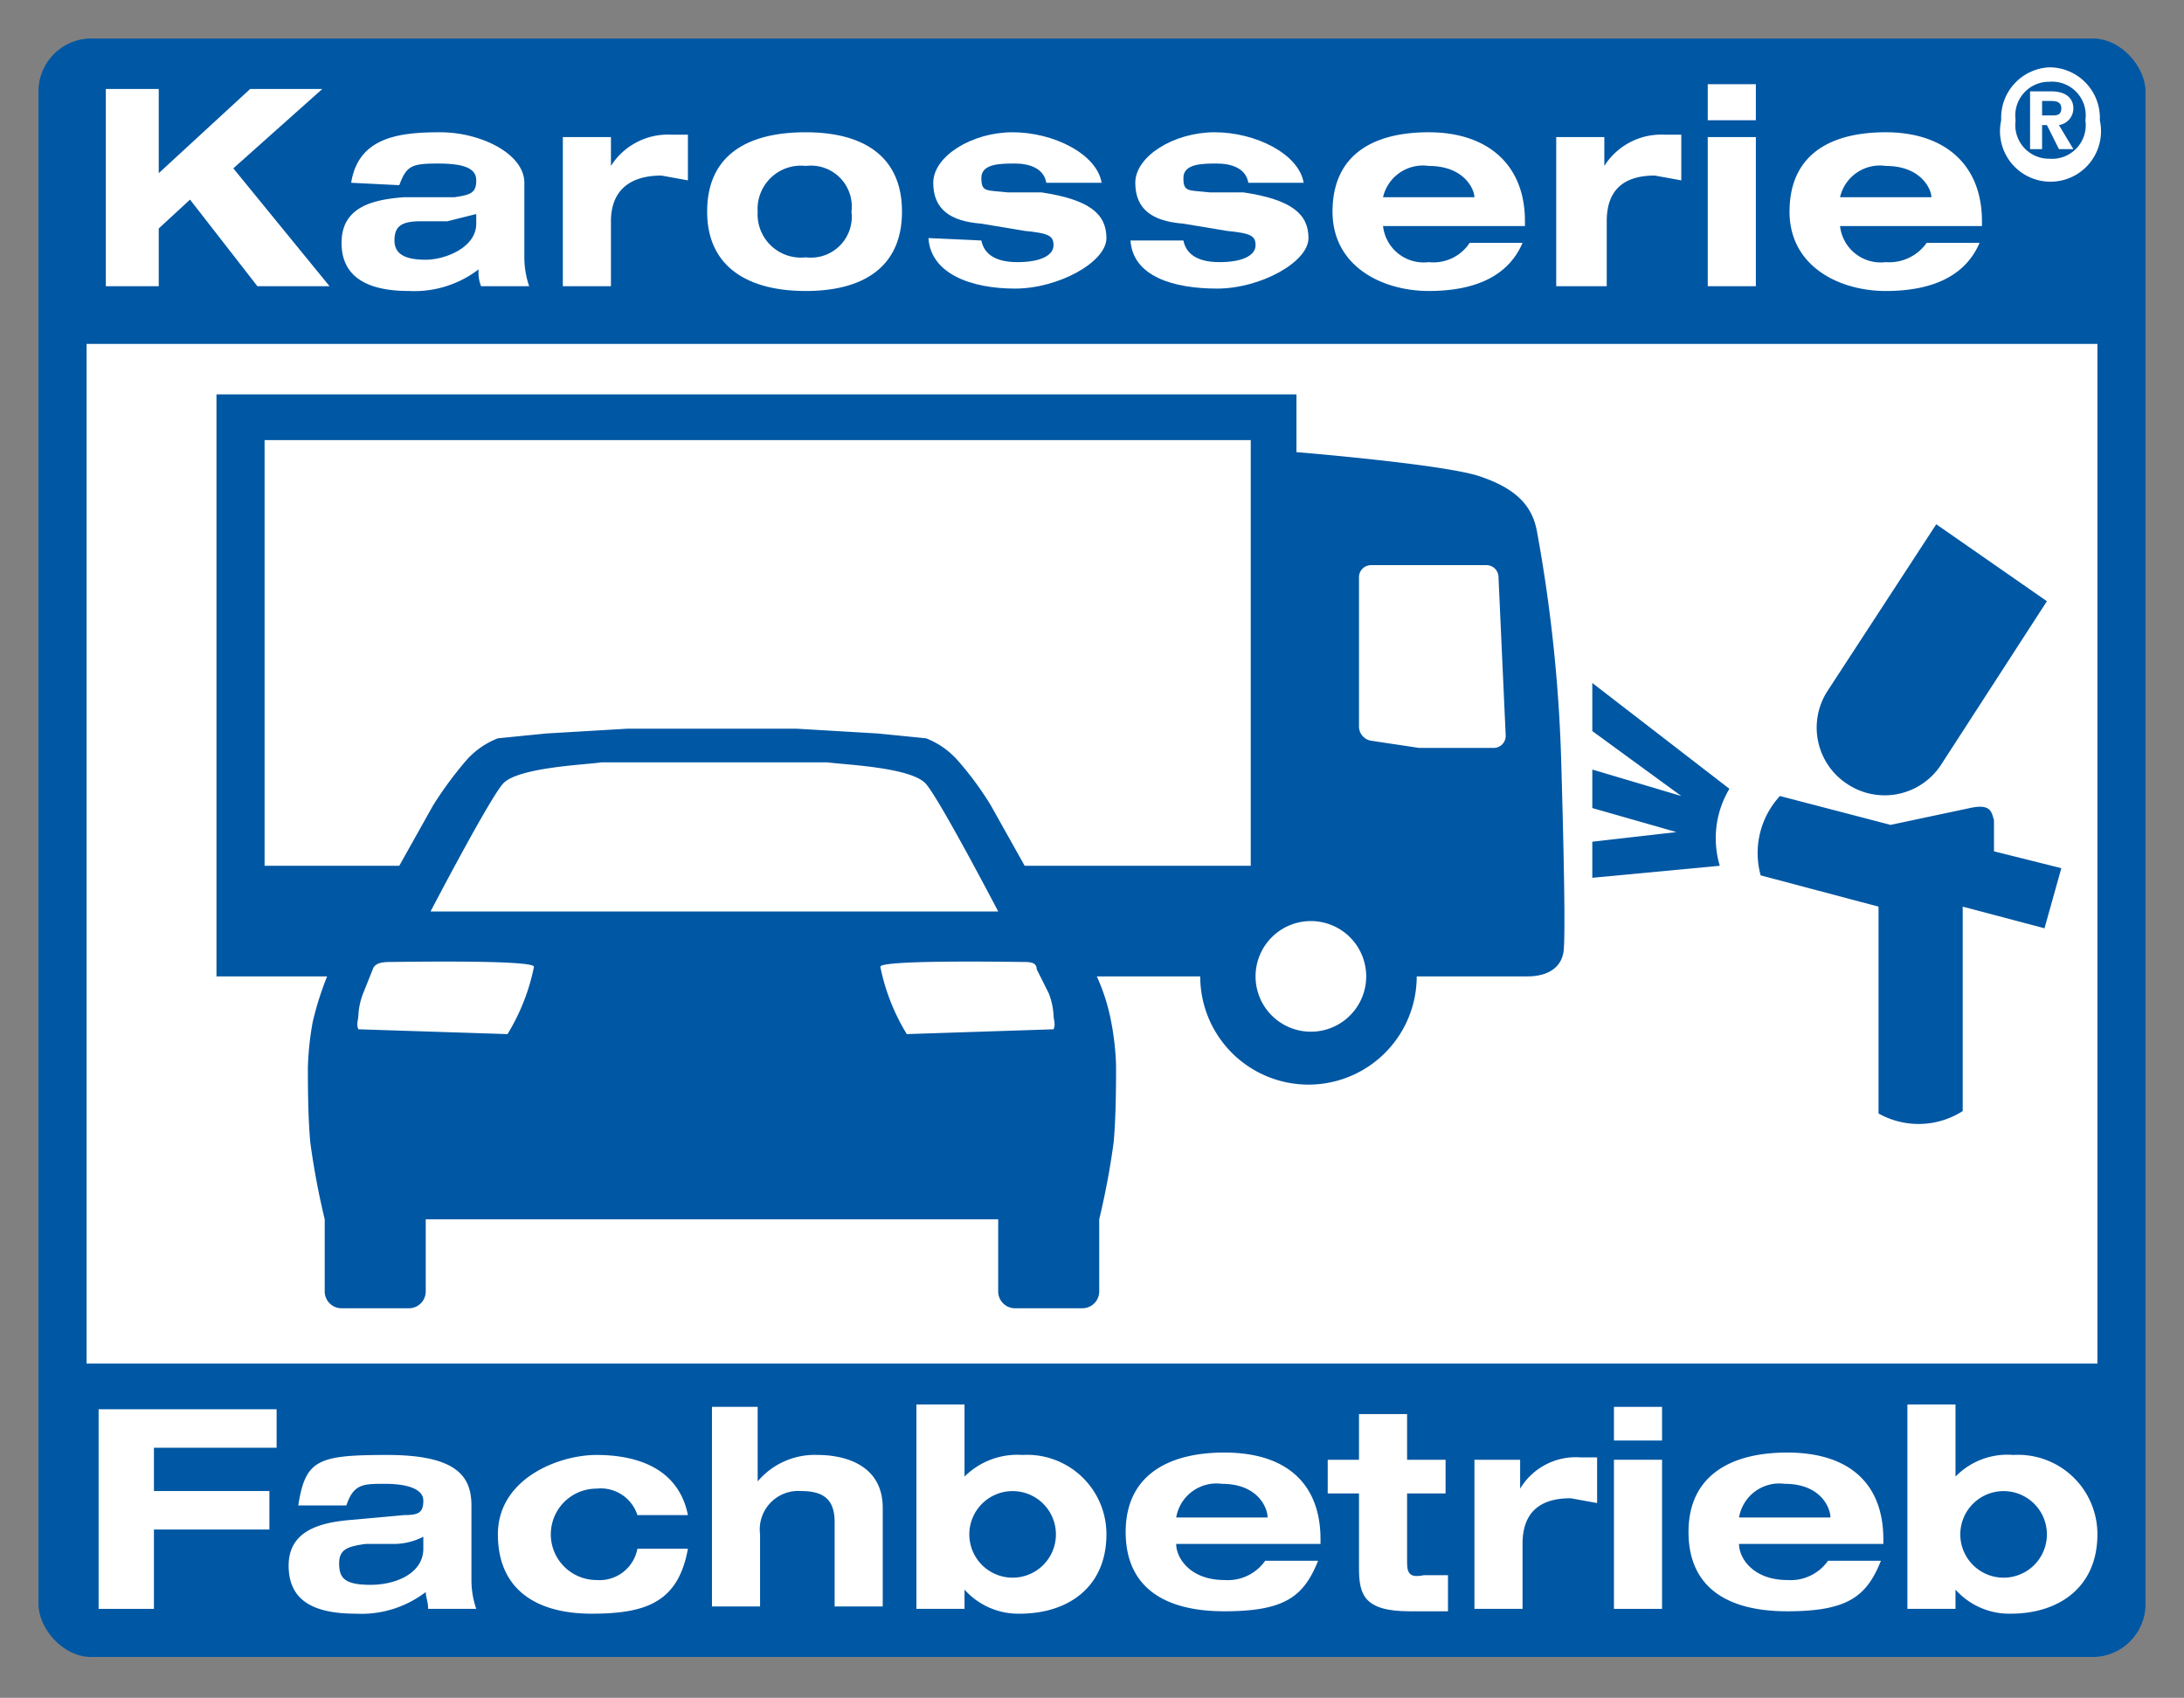 <svg xmlns="http://www.w3.org/2000/svg" width="90.8" height="70.6" viewBox="0 0 90.8 70.6"><rect x="0" y="0" width="90.8" height="70.6" fill="#808080" stroke="none"/><defs><style>.a{fill:#0057a3;}.b{fill:#fff;}</style></defs><rect class="a" x="1.6" y="1.6" width="87.6" height="67.3" rx="2.2"/><rect class="b" x="3.6" y="14.3" width="83.6" height="42.4"/><polygon class="b" points="4.1 66.9 6.4 66.9 6.4 63.6 11.2 63.6 11.2 62 6.4 62 6.4 60.2 11.5 60.2 11.5 58.6 4.1 58.6 4.1 66.9"/><path class="b" d="M19.6,62.6c0-1.2-.6-2.1-3.5-2.1s-3.4.2-3.7,2.1h2c.3-.9.7-.9,1.6-.9s1.6.2,1.6.7-.2.6-.8.6l-2.2.2c-1.2.1-2.6.4-2.6,1.9s1.1,2,2.8,2a4.4,4.4,0,0,0,2.9-.9c0,.2.1.4.1.7h2a3.7,3.7,0,0,1-.2-1.2Zm-2,1.8c0,1-1.1,1.5-2.2,1.5s-1.3-.3-1.3-.9.4-.7,1.1-.8h1.2a2.7,2.7,0,0,0,1.2-.3Z"/><path class="b" d="M24.8,61.9A1.6,1.6,0,0,1,26.5,63h2.1c-.4-2-2.2-2.5-3.8-2.5s-4.1,1-4.1,3.3,1.6,3.3,3.9,3.3,3.6-.5,4-2.7H26.5a1.6,1.6,0,0,1-1.7,1.3,1.9,1.9,0,1,1,0-3.8Z"/><path class="b" d="M34,60.5a3.1,3.1,0,0,0-2.5,1.1V58.5H29.6v8.3h2v-3A1.6,1.6,0,0,1,33.3,62c1,0,1.4.4,1.4,1.3v3.5h2V62.7C36.7,60.9,35.1,60.5,34,60.5Z"/><path class="b" d="M42.5,60.5a3.1,3.1,0,0,0-2.4.9v-3h-2v8.5h2v-.8a3,3,0,0,0,2.3,1c2,0,3.6-1.1,3.6-3.3A3.3,3.3,0,0,0,42.5,60.5ZM42,65.6a1.8,1.8,0,1,1,1.9-1.8A1.8,1.8,0,0,1,42,65.6Z"/><path class="b" d="M50.9,60.4c-2.4,0-4.1,1-4.1,3.3S48.4,67,50.9,67s3.3-.6,3.9-2.1H52.6a1.9,1.9,0,0,1-1.7.8c-1.4,0-2-.9-2-1.5h6v-.2C54.9,61.8,53.6,60.4,50.9,60.4Zm-2,2.7a1.7,1.7,0,0,1,1.9-1.4c1.5,0,1.9,1,1.9,1.4Z"/><path class="b" d="M58.5,65V62.1h1.6V60.7H58.5V58.8h-2v1.9H55.2v1.4h1.3v3.1c0,1.1.2,1.8,2.1,1.8h1.6V65.5h-1C58.7,65.6,58.5,65.5,58.5,65Z"/><path class="b" d="M63.2,61.9V60.7H61.3v6.2h2V64.2c0-1.2.6-1.9,2-1.9l1.1.2V60.6h-.7A2.7,2.7,0,0,0,63.2,61.9Z"/><rect class="b" x="67.1" y="60.7" width="2" height="6.2"/><rect class="b" x="67.1" y="58.5" width="2" height="1.4"/><path class="b" d="M74.3,60.4c-2.4,0-4.1,1-4.1,3.3S71.8,67,74.3,67s3.3-.6,3.9-2.1H76a1.9,1.9,0,0,1-1.7.8c-1.4,0-2-.9-2-1.5h6v-.2C78.3,61.8,77,60.4,74.3,60.4Zm-2,2.7a1.7,1.7,0,0,1,1.9-1.4c1.5,0,1.9,1,1.9,1.4Z"/><path class="b" d="M83.7,60.5a3,3,0,0,0-2.4.9v-3h-2v8.5h2v-.8a3,3,0,0,0,2.3,1c2,0,3.6-1.1,3.6-3.3A3.3,3.3,0,0,0,83.7,60.5Zm-.5,5.1a1.8,1.8,0,1,1,1.9-1.8A1.8,1.8,0,0,1,83.2,65.6Z"/><path class="a" d="M13,42.5a12.3,12.3,0,0,0-.2,1.9c0,.6,0,2,.1,3.1a31.7,31.7,0,0,0,.6,3.2v3a.7.7,0,0,0,.7.7H17a.7.7,0,0,0,.7-.7v-3H41.5v3a.7.7,0,0,0,.7.7H45a.7.7,0,0,0,.7-.7v-3a31.7,31.7,0,0,0,.6-3.2c.1-1.1.1-2.5.1-3.1s-.1-1.4-.2-1.9a8.2,8.2,0,0,0-.6-1.9h4.3a4.5,4.5,0,0,0,9,0h4.6c.9,0,1.4-.4,1.5-1s0-4.8-.1-8.2a63.1,63.1,0,0,0-1-9.3c-.2-1.1-.9-1.8-2.4-2.3s-7.6-1-7.6-1V16.4H9V40.6h4.6A13,13,0,0,0,13,42.5Zm8.1.5-6.2-.2c-.1-.2,0-.4,0-.6a2.9,2.9,0,0,1,.2-.9l.4-1c.1-.3.5-.3.8-.3s5.9-.1,5.9.2A8.6,8.6,0,0,1,21.1,43Zm-3.2-5.1s2.4-4.6,3-5.3,3.5-.8,4.1-.9h9.4c.7.1,3.5.2,4.1.9s3,5.3,3,5.3H17.9Zm25.9,4.9-6.1.2a8.6,8.6,0,0,1-1.1-2.8c0-.3,5.6-.2,5.9-.2s.6,0,.6.3l.5,1a2.9,2.9,0,0,1,.2.9C43.8,42.4,43.9,42.6,43.8,42.8ZM56.5,24a.5.5,0,0,1,.5-.5h4.8a.5.5,0,0,1,.5.5l.3,6.6a.5.5,0,0,1-.5.5H59l-2-.3a.6.6,0,0,1-.5-.6Zm-2,14.3a2.3,2.3,0,1,1-2.3,2.3A2.3,2.3,0,0,1,54.5,38.3ZM11,36V18.3H52V36H42.6l-1.4-2.5a13.3,13.3,0,0,0-1.4-1.9,3.4,3.4,0,0,0-1.3-.9l-2-.2-3.4-.2h-7l-3.4.2-2,.2a3.4,3.4,0,0,0-1.3.9A15.6,15.6,0,0,0,18,33.5L16.6,36Z"/><path class="a" d="M71.9,32.8l-5.7-4.4v2l3.7,2.7L66.2,32v1.6l3.5,1-3.5.4v1.5l5.3-.5A4,4,0,0,1,71.9,32.8Z"/><path class="a" d="M78.1,37.7v8.6a3.4,3.4,0,0,0,3.5-.1V37.7l3.4.9.7-2.5-2.8-.7V34.1c-.1-.3-.1-.7-1-.5l-3.3.7-4.6-1.2a3.5,3.5,0,0,0-.8,3.3Z"/><path class="a" d="M76.8,32.6a2.8,2.8,0,0,0,3.9-.8L85.1,25l-4.6-3.2L76,28.7A2.8,2.8,0,0,0,76.8,32.6Z"/><path class="b" d="M10.4,3.7h3L9.7,7l4,4.9h-3L7.9,8.3,6.6,9.5v2.4H4.4V3.7H6.6V7.2Z"/><path class="b" d="M14.6,7.6c.3-1.9,2-2.1,3.7-2.1s3.5.9,3.5,2.1v3.1a3.7,3.7,0,0,0,.2,1.2H20a1.5,1.5,0,0,1-.1-.7,4.4,4.4,0,0,1-2.9.9c-1.6,0-2.8-.5-2.8-2s1.3-1.8,2.6-1.9h2.1c.7-.1.9-.2.9-.7s-.5-.7-1.6-.7-1.3.1-1.6.9Zm5.2,1.3-1.2.3H17.5c-.8,0-1.1.2-1.1.8s.5.8,1.3.8,2.1-.5,2.1-1.5Z"/><path class="b" d="M23.4,5.7h2V6.9h0a2.8,2.8,0,0,1,2.5-1.3h.7V7.5l-1.1-.2c-1.4,0-2.1.7-2.1,1.9v2.7h-2Z"/><path class="b" d="M33.5,5.5c2.4,0,4,1,4,3.3s-1.6,3.3-4,3.3-4.1-1-4.1-3.3S31,5.5,33.5,5.5Zm0,5.2a1.7,1.7,0,0,0,1.9-1.9,1.7,1.7,0,0,0-1.9-1.9,1.8,1.8,0,0,0-2,1.9A1.8,1.8,0,0,0,33.5,10.7Z"/><path class="b" d="M40.8,10c.1.5.5.9,1.5.9s1.5-.3,1.5-.7-.2-.5-1.2-.6l-1.8-.3c-1.3-.1-2-.6-2-1.7s1.6-2.1,3.3-2.1,3.5.9,3.7,2.1H43.5c-.1-.6-.7-.8-1.3-.8s-1.4,0-1.4.6.2.5,1.1.6h1.4c2,.3,2.7.9,2.7,1.9s-2,2.1-3.8,2.1-3.5-.6-3.6-2.1Z"/><path class="b" d="M49.2,10c.1.5.5.9,1.5.9s1.5-.3,1.5-.7S52,9.7,51,9.6l-1.8-.3c-1.3-.1-2-.6-2-1.7s1.6-2.1,3.3-2.1,3.5.9,3.7,2.1H51.9c-.1-.6-.7-.8-1.3-.8s-1.4,0-1.4.6.2.5,1.1.6h1.4c2,.3,2.7.9,2.7,1.9s-2,2.1-3.8,2.1S47.1,11.5,47,10Z"/><path class="b" d="M63.3,10.1c-.6,1.4-2,2-3.9,2s-4-1-4-3.3,1.6-3.3,4-3.3,4,1.3,4,3.7v.2H57.5a1.7,1.7,0,0,0,1.9,1.5,1.8,1.8,0,0,0,1.7-.8Zm-2-1.9h0c0-.3-.4-1.3-1.9-1.3a1.7,1.7,0,0,0-1.9,1.3h3.8Z"/><path class="b" d="M64.7,5.7h2V6.9h0a2.8,2.8,0,0,1,2.5-1.3h.7V7.5l-1.1-.2c-1.4,0-2,.7-2,1.9v2.7H64.7Z"/><path class="b" d="M71,3.5h2V5H71Zm0,2.2h2v6.2H71Z"/><path class="b" d="M82.3,10.1c-.6,1.4-2,2-3.9,2s-4-1-4-3.3,1.6-3.3,4-3.3,4,1.3,4,3.7v.2H76.5a1.7,1.7,0,0,0,1.9,1.5,1.9,1.9,0,0,0,1.7-.8Zm-2-1.9h0c0-.3-.4-1.3-1.9-1.3a1.7,1.7,0,0,0-1.9,1.3h3.8Z"/><path class="b" d="M85.2,2.8A2.1,2.1,0,0,1,87.3,5a2.1,2.1,0,1,1-4.1,0A2.1,2.1,0,0,1,85.2,2.8Zm0,3.8A1.4,1.4,0,0,0,86.7,5a1.4,1.4,0,0,0-1.5-1.6A1.4,1.4,0,0,0,83.8,5,1.4,1.4,0,0,0,85.2,6.6Zm-.8-2.8h.9c.6,0,.9.3.9.7a.7.7,0,0,1-.6.7l.6,1h-.6l-.5-1h-.2v1h-.5Zm.5,1h.4c.2,0,.4,0,.4-.3s-.3-.3-.4-.3h-.4Z"/></svg>